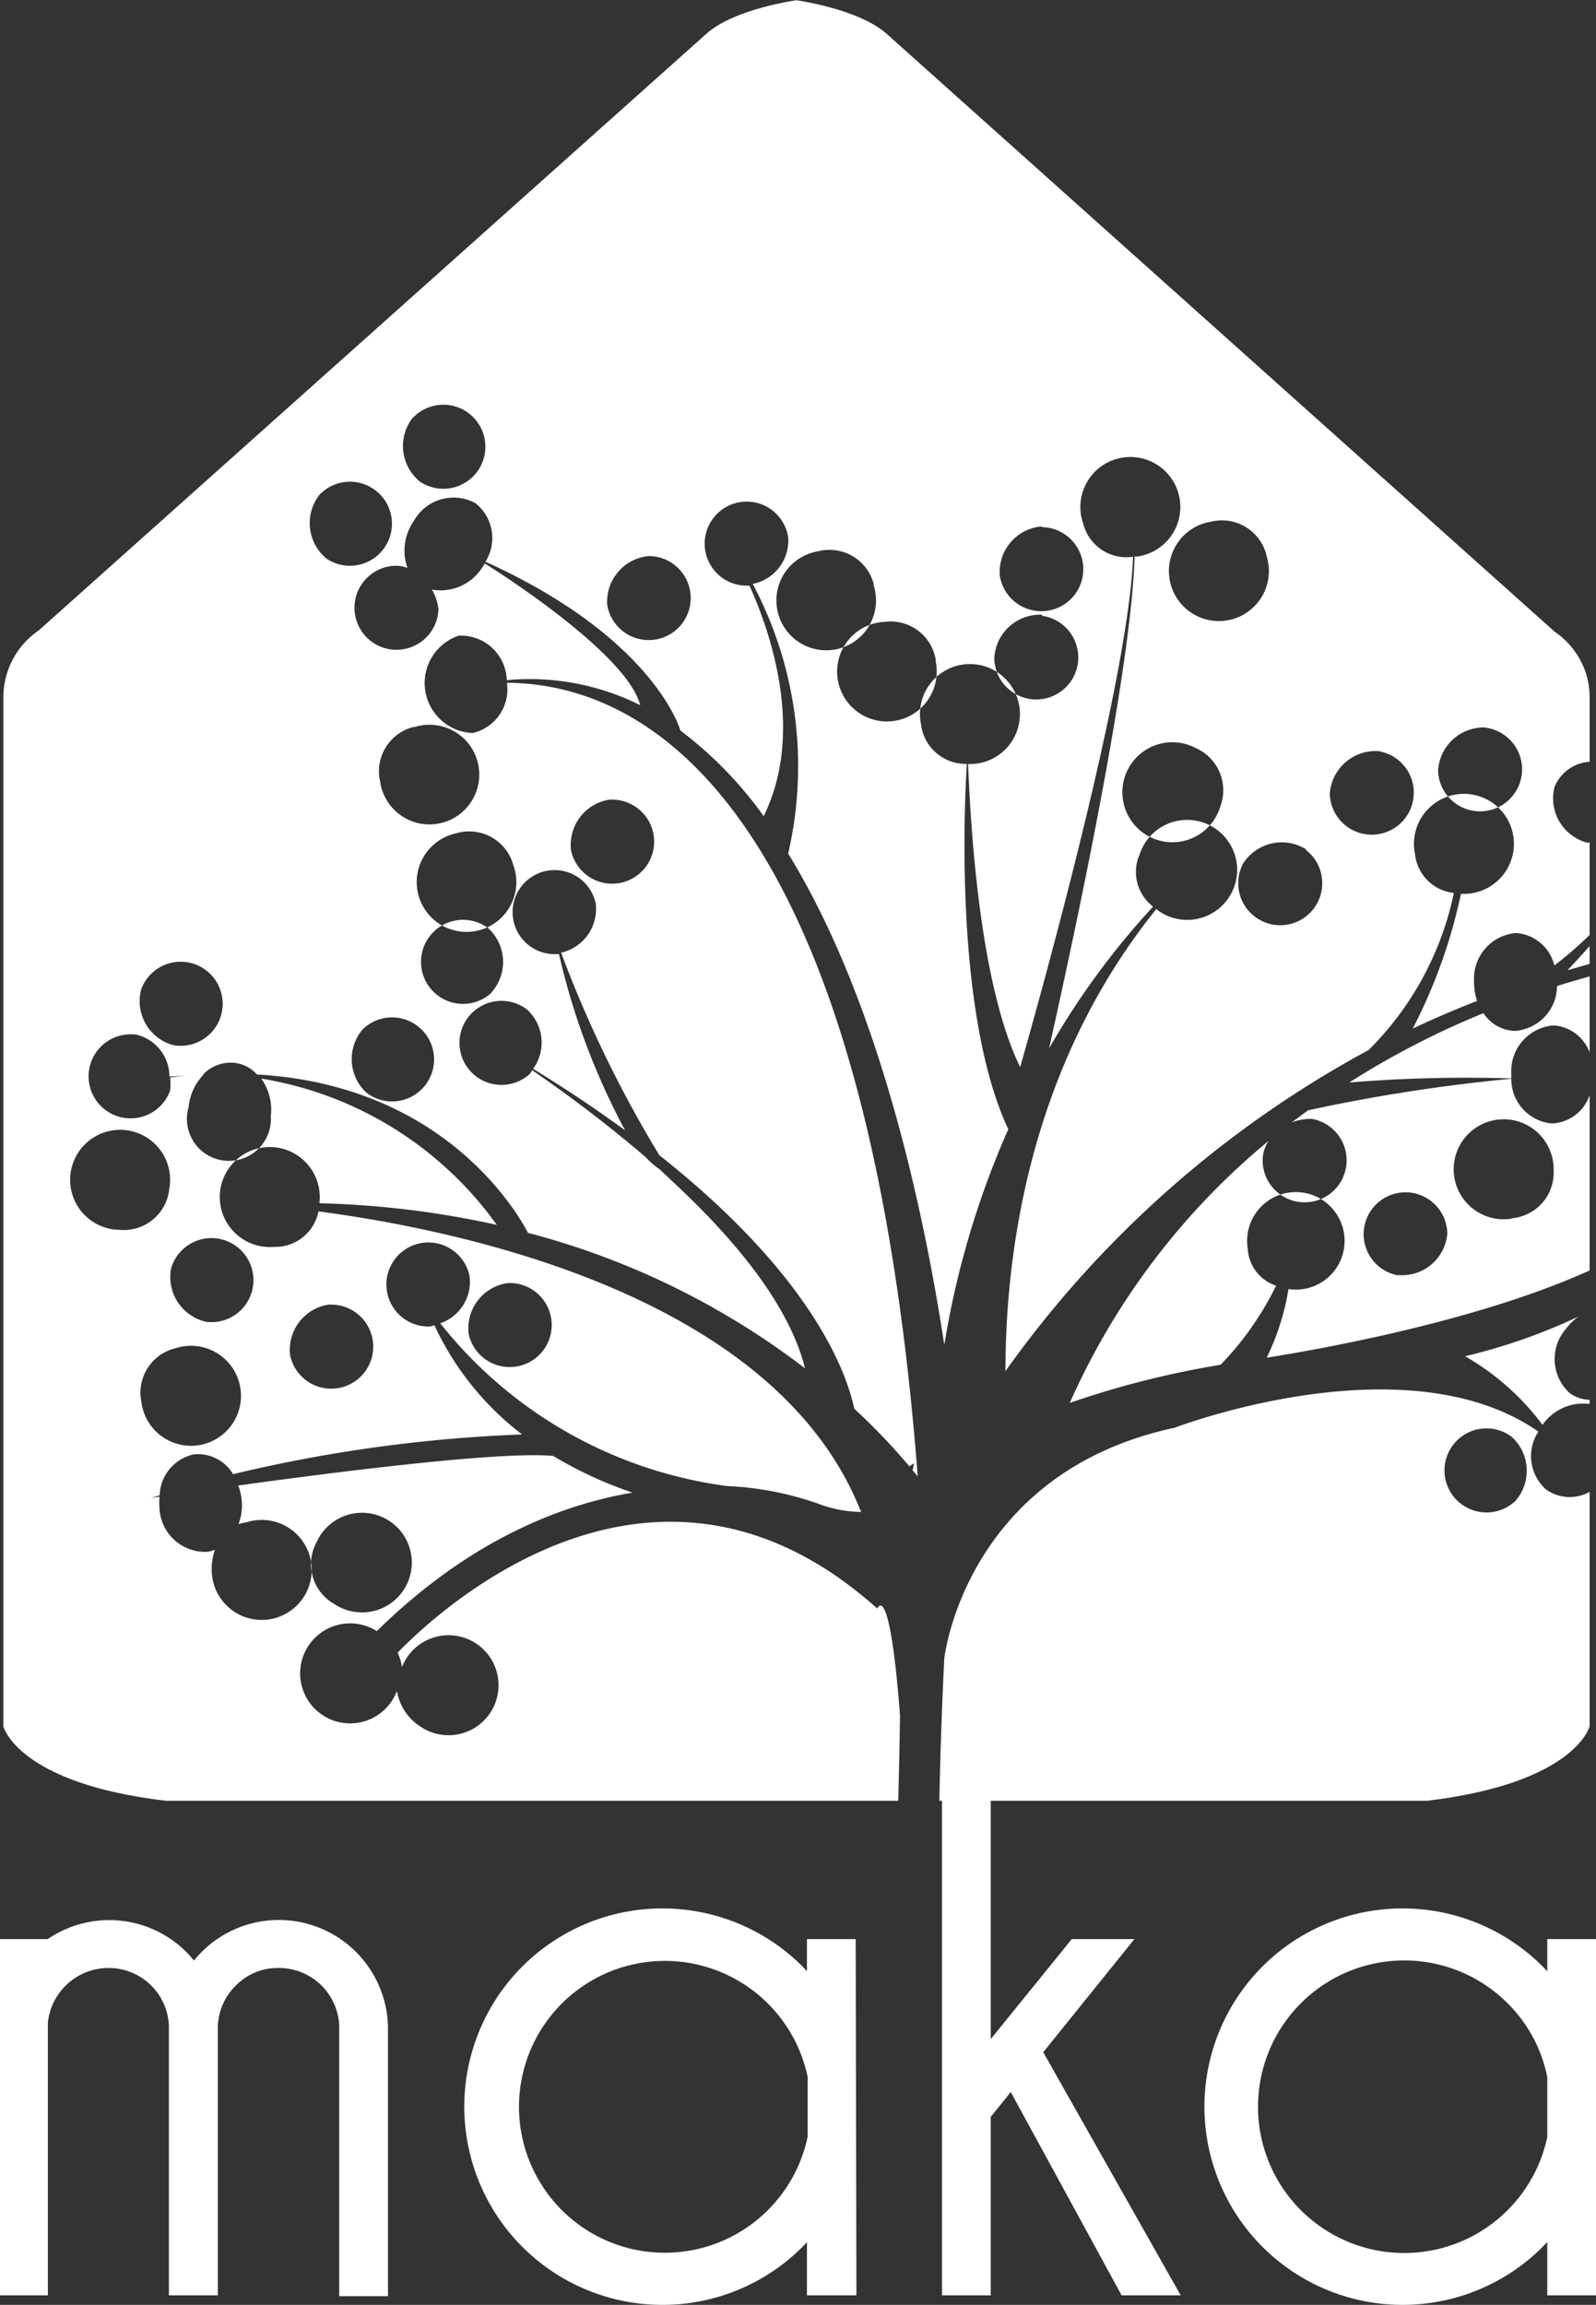 <svg xmlns="http://www.w3.org/2000/svg" xmlns:xlink="http://www.w3.org/1999/xlink" id="prova3" viewBox="0 0 90.05 129.99"><rect x="0" y="0" width="90.05" height="129.99" fill="#333333" stroke="none"/><defs><style>      .cls-1 {        fill: none;      }      .cls-2, .cls-4 {        fill: #fff;      }      .cls-2 {        stroke: #fff;        stroke-miterlimit: 10;      }      .cls-3 {        clip-path: url(#clip-path);      }    </style><clipPath id="clip-path" transform="translate(-253.97 -353.64)"><path class="cls-1" d="M299,353.64s-3.58.47-5.18,1.91l-37.66,33.64a4.56,4.56,0,0,0-2,3.72V451s.78,3.21,9.17,4.2h71.15c8.39-1,9.18-4.2,9.18-4.2V392.91a4.56,4.56,0,0,0-2-3.72L304,355.55c-1.6-1.44-5.19-1.91-5.19-1.91"></path></clipPath></defs><g id="Livello_15_copia_2" data-name="Livello 15 copia 2"><g><path class="cls-2" d="M254.47,463.5h1.75V464a5.66,5.66,0,0,1,7.91.08,5.53,5.53,0,0,1,.78,1,5.89,5.89,0,0,1,.79-1,5.66,5.66,0,0,1,9.66,3.83v14.73h-1.75V467.86h0a3.9,3.9,0,0,0-3.92-3.73,3.8,3.8,0,0,0-2.77,1.14,3.88,3.88,0,0,0-1.16,2.86v14.46H264V467.86h0a3.9,3.9,0,0,0-3.92-3.73,3.94,3.94,0,0,0-3.91,3.57v14.89h-1.75Z" transform="translate(-253.97 -353.64)"></path><path class="cls-2" d="M301.79,482.59H300V478.7a12.21,12.21,0,0,1-1.1,1.3,10.68,10.68,0,1,1,0-15.1,12.31,12.31,0,0,1,1.1,1.31V463.5h1.75Zm-1.75-8.4v-3.46a8.73,8.73,0,1,0,0,3.46Z" transform="translate(-253.97 -353.64)"></path><path class="cls-2" d="M316.93,463.5l-4.7,5.83,7.5,13.26h-2.18l-6.47-11.86-1.71,2.12v9.74h-1.75V455.38h1.75v14.67l5.31-6.55Z" transform="translate(-253.97 -353.64)"></path><path class="cls-2" d="M343.52,482.59h-1.75V478.7a13.62,13.62,0,0,1-1.11,1.3,10.68,10.68,0,1,1,0-15.1,13.73,13.73,0,0,1,1.11,1.31V463.5h1.75Zm-1.75-8.4v-3.46a8.61,8.61,0,0,0-2.43-4.51,8.75,8.75,0,1,0,2.43,8Z" transform="translate(-253.97 -353.64)"></path></g></g><g id="Livello_16_copia_2" data-name="Livello 16 copia 2"><g class="cls-3"><g><path class="cls-4" d="M298.84,353.64h0Z" transform="translate(-253.97 -353.64)"></path><path class="cls-4" d="M343.66,408v-1c-.57.64-1,1.1-1.25,1.36Z" transform="translate(-253.97 -353.64)"></path><path class="cls-4" d="M343.66,432.82v-.23a2.06,2.06,0,0,1-1.12-.38,2.59,2.59,0,0,1-.22-3.62,3.36,3.36,0,0,1,.71-.7,32.59,32.59,0,0,1-6.4,2.24A14.22,14.22,0,0,1,341,434,2.81,2.81,0,0,1,343.66,432.82Z" transform="translate(-253.97 -353.64)"></path><path class="cls-4" d="M341.51,417a2.52,2.52,0,0,1-2.27-2.52,97.28,97.28,0,0,0-11.47,1.78l-.92.68a3.14,3.14,0,0,1,1.12-.2,2.37,2.37,0,1,1-2.76,2.35,2,2,0,0,1,.34-1.11,40.39,40.39,0,0,0-11.22,14.78,51.53,51.53,0,0,1,8.51-2.15,17.39,17.39,0,0,0,3.13-4.46,2.33,2.33,0,0,1-1.6-2.09,2.75,2.75,0,1,1,2.3,2.28,14,14,0,0,1-1.23,3.87c2.72-.43,11.78-2,18.22-4.92v-9.89A2.34,2.34,0,0,1,341.51,417Zm-8.64,8.57a2.36,2.36,0,1,1,2.76-2.35A2.56,2.56,0,0,1,332.87,425.55Zm6.38-3.2a2.82,2.82,0,1,1,2.38-2.74A2.59,2.59,0,0,1,339.25,422.35Z" transform="translate(-253.97 -353.64)"></path><path class="cls-4" d="M339.43,411.78a2.19,2.19,0,0,1-1.76-1,47.42,47.42,0,0,0-7.57,3.91,81.47,81.47,0,0,1,9.14-.23c0-.09,0-.17,0-.26a2.59,2.59,0,0,1,2.39-2.73,2.34,2.34,0,0,1,2.05,1.58V408.7c-.63.18-1.26.36-1.86.55A2.55,2.55,0,0,1,339.43,411.78Z" transform="translate(-253.97 -353.64)"></path><path class="cls-4" d="M341.21,437.65a2.51,2.51,0,0,1-.44-3.27c-7.49-5.22-20.52-.22-20.52-.22-11.83,2.53-13,13-13,13-.14,2.79-.23,5.48-.28,8.1h27.54c8.39-1,9.18-4.2,9.18-4.2v-13.3A2.3,2.3,0,0,1,341.21,437.65Zm-1.73.63a2.37,2.37,0,1,1-.22-3.61A2.58,2.58,0,0,1,339.48,438.28Z" transform="translate(-253.97 -353.64)"></path><path class="cls-4" d="M304.75,450.36c-.6-7.76-1.28-6-1.28-6-12.49-11.19-24.6-.05-27.07,2.49a2.62,2.62,0,0,1,.25.81l.05-.12a2.82,2.82,0,1,1,1,3.48,2.94,2.94,0,0,1-1.33-2l-.06.12a2.82,2.82,0,1,1-1.08-3.51c5.1-5,10.19-7.09,14.43-7.81a22.74,22.74,0,0,1-4.48-2.07h0c-2.92-.27-12,.87-17.77,1.67a3,3,0,0,1,.18.68,3.1,3.1,0,0,1-.16,1.5,2.37,2.37,0,0,1,.46-.11,2.82,2.82,0,1,1-1.95,3.05,3.26,3.26,0,0,1,.16-1.5,1.76,1.76,0,0,1-.45.12,2.58,2.58,0,0,1-2.68-2.44,3.78,3.78,0,0,1,0-.67l-.46.07.47-.15a2.43,2.43,0,0,1,1.95-2.31,2.31,2.31,0,0,1,2.19,1.12,83,83,0,0,1,16.31-2.24,16.44,16.44,0,0,1-4.95-6.16,1.82,1.82,0,0,1-.25.07,2.37,2.37,0,1,1,2.23-2.86,2.47,2.47,0,0,1-1.65,2.68A24.77,24.77,0,0,0,295,437.45h0a17.81,17.81,0,0,1,5.15,1,7,7,0,0,0,2.41.46,1.42,1.42,0,0,0-.08-.18s0,0,0,0c-4.89-12.05-22.5-15.71-30.54-16.77a2.48,2.48,0,0,1-2.51,2A2.82,2.82,0,1,1,272,421.4s0,.07,0,.1a52.12,52.12,0,0,1,10,1.22,20.38,20.38,0,0,0-13.29-8.25,3,3,0,0,1,.54,2.1,2.37,2.37,0,1,1-4.64-.49,3.07,3.07,0,0,1,.85-1.84h-.06c-.6,0-1.2.09-1.83.17a3.62,3.62,0,0,1,0,.73A2.37,2.37,0,1,1,261.7,412a2.43,2.43,0,0,1,1.83,2.35c.55,0,1.17-.09,1.83-.1h.06a2.15,2.15,0,0,1,1.76-.67,2,2,0,0,1,1.29.66c10.45.59,14.61,7.63,15.29,8.93a44,44,0,0,1,15.63,7.64c-.88-3.55-3.93-7.21-7.21-10.29l-1-.94h0a4.67,4.67,0,0,1-.77-.67A75.21,75.21,0,0,0,284,414l-.12.19a2.37,2.37,0,1,1-.18-3.62,2.52,2.52,0,0,1,.35,3.35c1.93,1.18,3.65,2.34,5.19,3.47a39.76,39.76,0,0,1-3.73-9.94l-.16,0a2.37,2.37,0,1,1,2.23-2.86,2.53,2.53,0,0,1-1.95,2.78,67.54,67.54,0,0,0,5.54,11.42c8.63,6.82,10.57,12.26,11,14.3a35.79,35.79,0,0,1,3.11,3.25l.26-.18a3.74,3.74,0,0,1-.08.4c.11.12.2.24.29.35h0c-3-39.23-16.12-44.74-23.18-44.76a2.52,2.52,0,0,1-1.93,2.83,2.82,2.82,0,0,1-.79-5.49,2.59,2.59,0,0,1,2.71,2.42V392a13.92,13.92,0,0,1,7.53,1.41h0c-.66-2.62-6.72-6.71-8.78-8,0,.07-.07.14-.11.2a2.78,2.78,0,0,1-2.86,1.28,3,3,0,0,1,.37,1.09,2.37,2.37,0,1,1-2.7-2.41,1.9,1.9,0,0,1,.95.1,2.92,2.92,0,0,1,.36-2.65,2.57,2.57,0,0,1,3.48-1,2.51,2.51,0,0,1,.56,3.3c9.57,4.33,11,9.52,11,9.52h0a22.28,22.28,0,0,1,4.7,4.83l0,0c2.26-4.61.52-10.06-.8-13l-.19,0a2.37,2.37,0,1,1,2.37-2.74,2.49,2.49,0,0,1-2,2.64,21.9,21.9,0,0,1,2,15.21c5.13,8.33,7.65,20.11,8.81,27.71a49.6,49.6,0,0,1,3.61-12.16c-2.95-6.32-2.52-17.66-2.34-20.61a2.53,2.53,0,0,1-2.58-2.21,2.82,2.82,0,1,1,2.86,2.22h-.21c.42,10.16,1.87,14.93,2.94,17.09,1.28-4.48,6.12-21.88,6.37-28.78a2.52,2.52,0,0,1-2.82-1.89,2.82,2.82,0,1,1,3.1,1.87l-.19,0c-.1,3.18-1,10.58-4.83,27.75a44.17,44.17,0,0,1,5.87-8,2.45,2.45,0,0,1-.76-2.94,2.82,2.82,0,1,1,1.36,3.36,3.07,3.07,0,0,1-.42-.28c-7.14,8.86-8.51,19.35-8.51,26.06a60.26,60.26,0,0,1,20.49-18.11A17.49,17.49,0,0,0,336,404a2.46,2.46,0,0,1-2.19-2.18,2.82,2.82,0,1,1,2.86,2.23h-.27a30.07,30.07,0,0,1-2.72,7.6q1.85-.87,3.63-1.56a3.29,3.29,0,0,1-.17-1.1,2.58,2.58,0,0,1,2.38-2.73,2.4,2.4,0,0,1,2.15,1.83,22.07,22.07,0,0,0,2-1.73v-5.2l-.17,0a2.59,2.59,0,0,1-1.82-3.14,2.31,2.31,0,0,1,2-1.42v-3.62a4.56,4.56,0,0,0-2-3.72L304,355.55c-1.48-1.32-4.64-1.83-5.12-1.9s-3.64.58-5.12,1.9l-37.66,33.64a4.56,4.56,0,0,0-2,3.72V451s.78,3.21,9.17,4.2h41.38C304.73,452.24,304.75,450.36,304.75,450.36Zm-32.92-9.74a2.81,2.81,0,1,1,1,3.48A2.58,2.58,0,0,1,271.83,440.62ZM282.64,426a2.37,2.37,0,1,1-2.23,2.86A2.58,2.58,0,0,1,282.64,426Zm-10.08,1.22a2.37,2.37,0,1,1-2.22,2.86A2.58,2.58,0,0,1,272.56,427.21Zm15.85-28.48a2.37,2.37,0,1,1-2.22,2.86A2.58,2.58,0,0,1,288.41,398.73Zm34.39.45a2.82,2.82,0,1,1-1.36-3.36A2.6,2.6,0,0,1,322.8,399.18Zm15-4.51a2.37,2.37,0,1,1-2.69,2.43A2.58,2.58,0,0,1,337.8,394.67ZM331.72,396A2.37,2.37,0,1,1,329,398.4,2.59,2.59,0,0,1,331.72,396Zm-4.06,5.58a2.37,2.37,0,1,1-3.55.76A2.59,2.59,0,0,1,327.66,401.54Zm-2.25-16.65a2.82,2.82,0,1,1-3.1-1.87A2.59,2.59,0,0,1,325.41,384.89Zm-12.65-1.56a2.37,2.37,0,1,1-2.38,2.73A2.58,2.58,0,0,1,312.76,383.33Zm0,5a2.37,2.37,0,1,1-2.69,2.44A2.58,2.58,0,0,1,312.77,388.31Zm-6,2.56a2.81,2.81,0,1,1-2.86-2.22A2.58,2.58,0,0,1,306.77,390.87Zm-3.51-4.32a2.81,2.81,0,1,1-3.11-1.88A2.58,2.58,0,0,1,303.26,386.55ZM290.61,385a2.37,2.37,0,1,1-2.38,2.74A2.58,2.58,0,0,1,290.61,385Zm-13.34-7.8a2.37,2.37,0,1,1,.39,3.6A2.59,2.59,0,0,1,277.27,377.18Zm4.43,32.43a2.37,2.37,0,1,1-.17-3.63A2.58,2.58,0,0,1,281.7,409.61Zm1.2-7.29a2.81,2.81,0,1,1-3.2-1.7A2.58,2.58,0,0,1,282.9,402.32Zm-5.56-7.69a2.81,2.81,0,1,1-1.92,3.08A2.58,2.58,0,0,1,277.34,394.63Zm-2.86,17a2.37,2.37,0,1,1,.17,3.62A2.58,2.58,0,0,1,274.48,411.64ZM272,381.54a2.37,2.37,0,1,1,.4,3.61A2.59,2.59,0,0,1,272,381.54Zm-10.06,27.89a2.37,2.37,0,1,1,1.79,3.15A2.57,2.57,0,0,1,261.94,409.43Zm1.68,15.76a2.37,2.37,0,1,1,2,3A2.59,2.59,0,0,1,263.62,425.19Zm-2.9-2.19a2.82,2.82,0,1,1,2.8-2.3A2.58,2.58,0,0,1,260.72,423Zm3.18,6.67a2.82,2.82,0,1,1-1.95,3.05A2.58,2.58,0,0,1,263.9,429.67Z" transform="translate(-253.97 -353.64)"></path></g></g></g></svg>